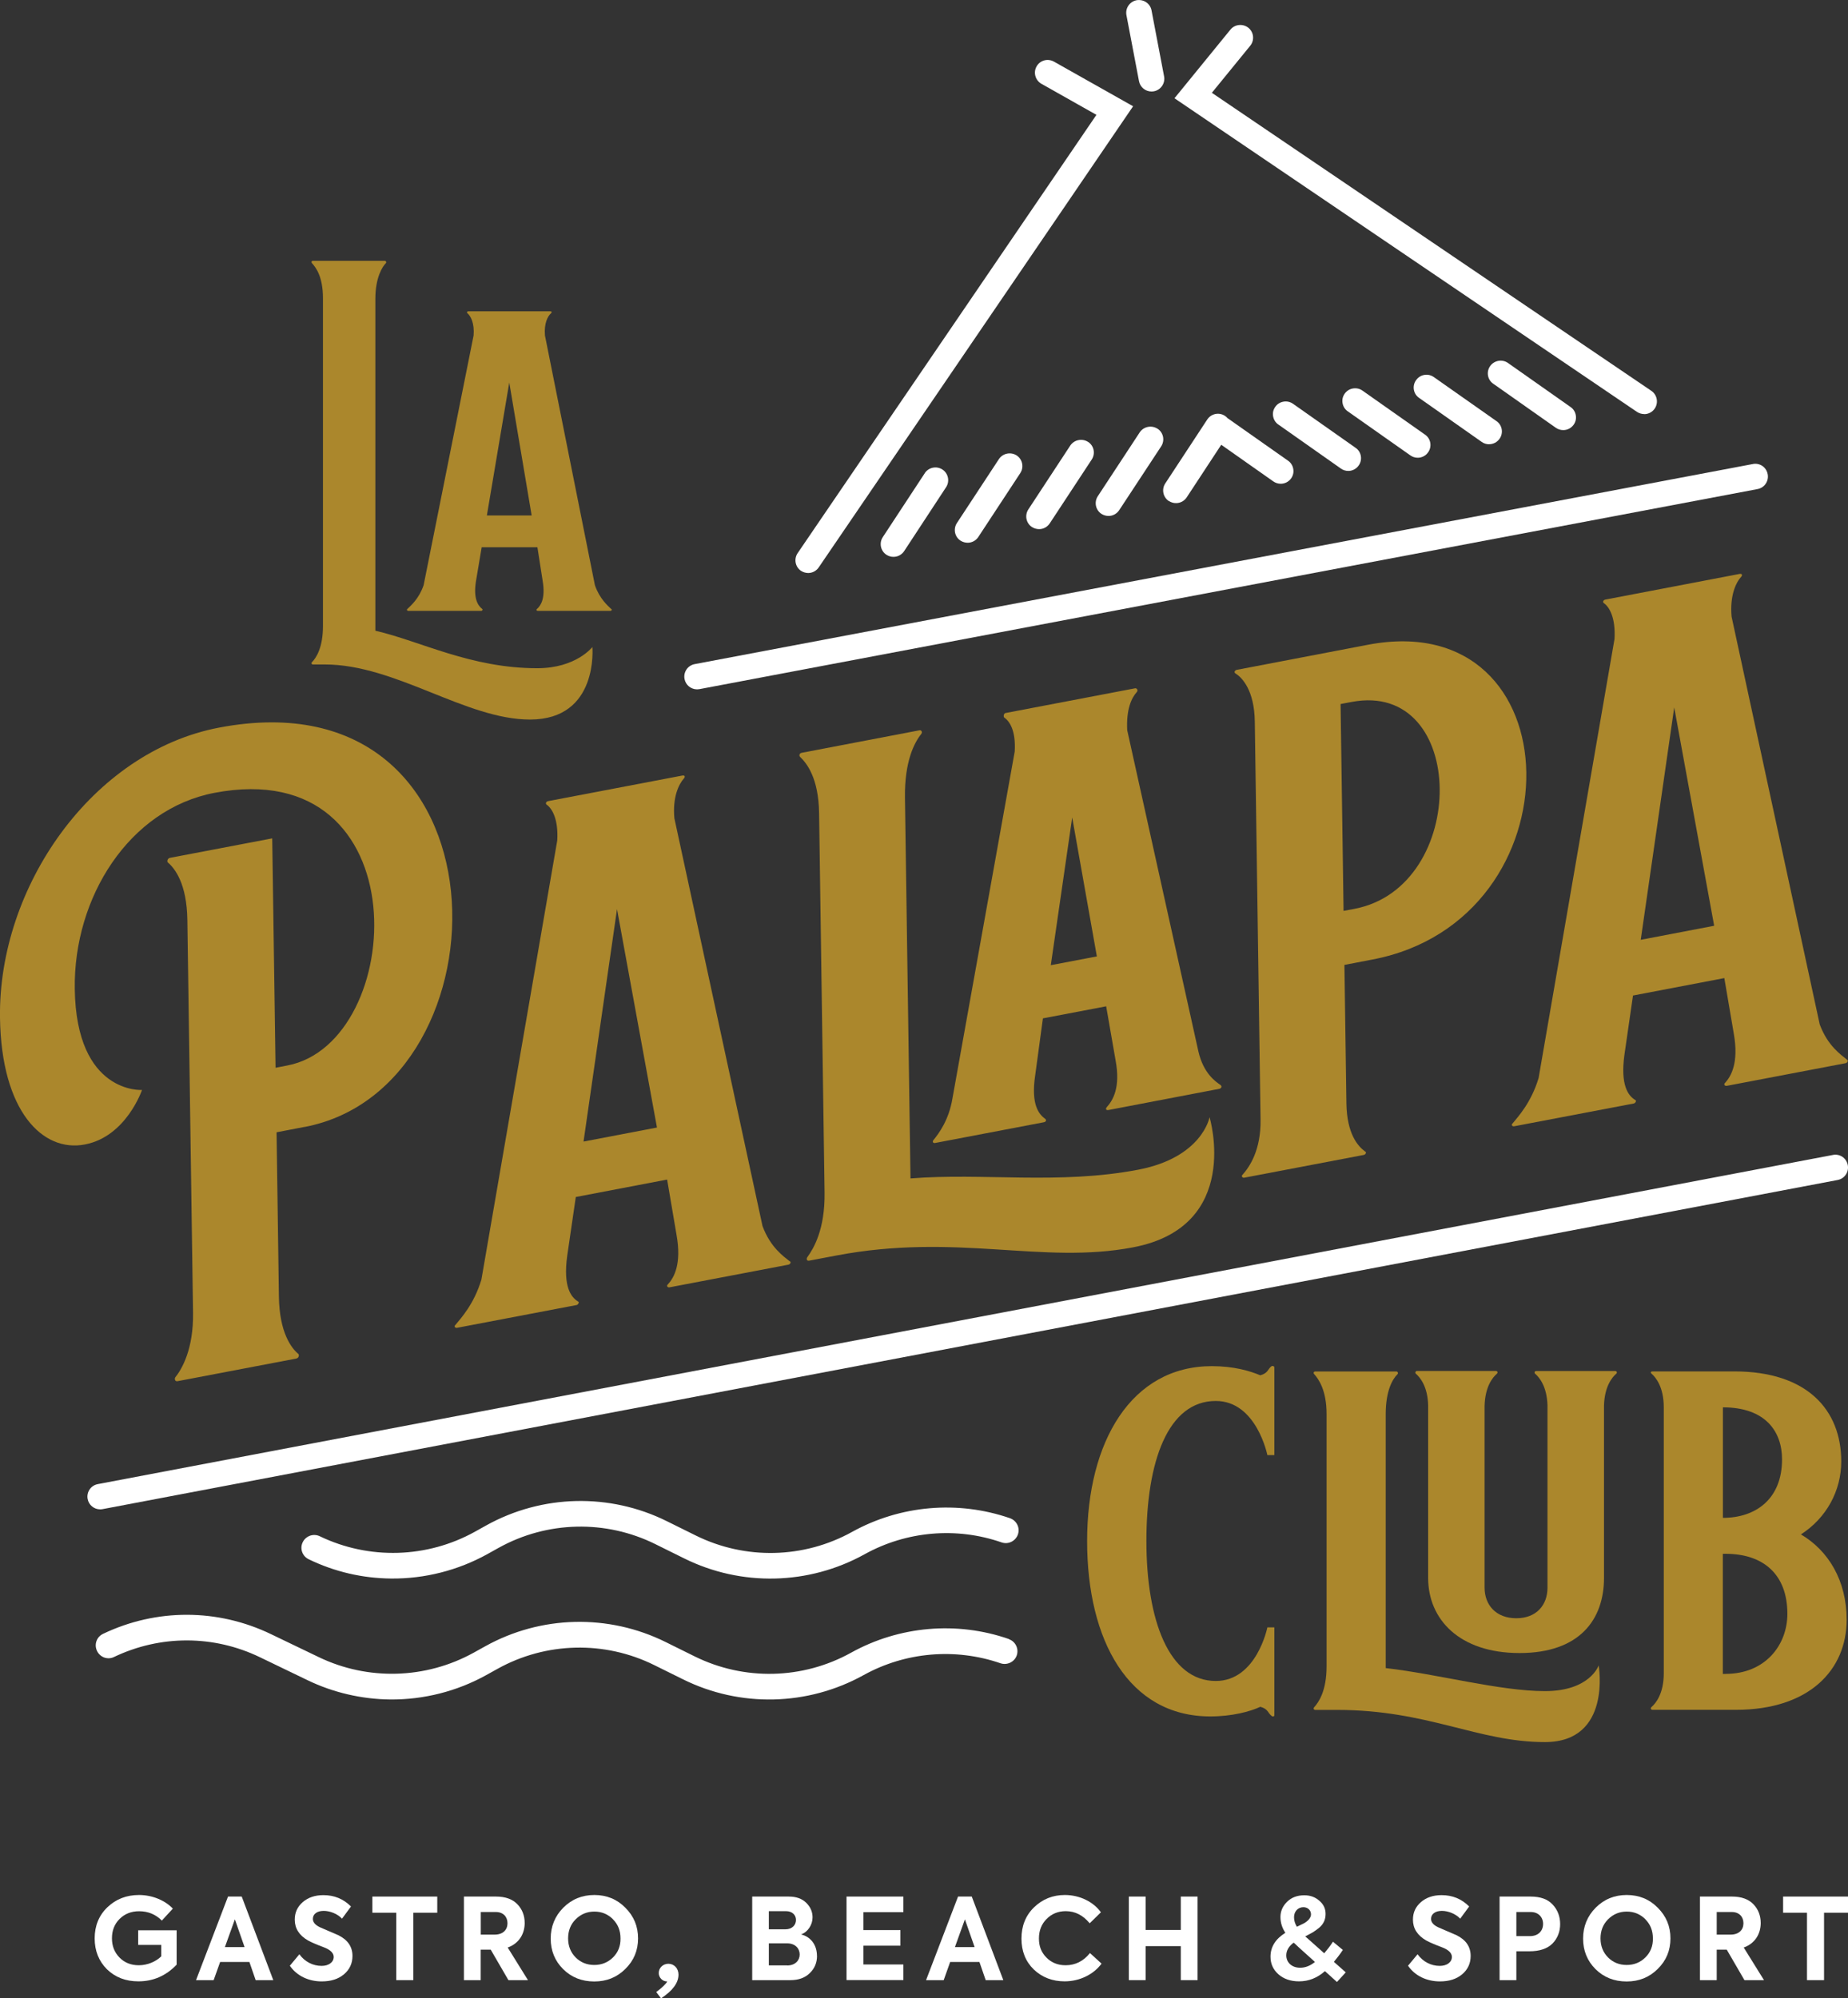 <svg width="258" height="279" viewBox="0 0 258 279" fill="none" xmlns="http://www.w3.org/2000/svg">
<rect x="0" y="0" width="258" height="279" fill="#333333" stroke="none"/>
<g clip-path="url(#clip0_2143_3531)">
<path d="M42.53 157.33L38.611 158.083L38.938 181.015C39.008 186.073 40.685 188.23 41.677 189.052C41.796 189.26 41.677 189.616 41.359 189.675L24.788 192.833C24.46 192.902 24.341 192.575 24.45 192.328C25.413 191.13 27.02 188.349 26.951 183.291L26.157 128.44C26.088 123.382 24.411 121.224 23.409 120.393C23.299 120.195 23.409 119.839 23.726 119.769L38.005 117.048L38.472 149.076L40.109 148.759C56.79 145.582 58.824 105.18 29.938 110.693C18.05 112.96 10.251 125.262 10.439 138.08C10.647 152.797 19.826 152.174 19.826 152.174C19.826 152.174 17.623 158.686 11.848 159.785C5.964 160.923 0.189 155.153 -1.53971e-05 142.118C-0.268 123.798 12.91 104.953 30.573 101.588C71.893 93.699 71.635 151.778 42.53 157.34V157.33Z" fill="#AB872C"/>
<path d="M110.235 176.086C109.461 175.443 107.586 174.225 106.455 171.177L94.15 114.237C93.882 111.357 94.736 109.506 95.48 108.684C95.708 108.417 95.589 108.219 95.261 108.278L76.517 111.851C76.299 111.891 76.09 112.148 76.308 112.336C77.082 112.861 77.975 114.385 77.797 117.344L67.209 178.649C66.167 182.114 64.341 184.044 63.587 184.974C63.369 185.132 63.478 185.439 63.815 185.38L80.496 182.203C80.714 182.163 80.923 181.777 80.704 181.708C79.712 181.114 78.601 179.629 79.186 175.354L80.387 167.119L93.138 164.684L94.458 172.444C95.172 176.472 94.111 178.372 93.247 179.313C93.029 179.471 93.148 179.788 93.475 179.728L110.047 176.571C110.374 176.512 110.474 176.155 110.255 176.086H110.235ZM81.469 159.369L86.142 126.925L91.719 157.419L81.469 159.379V159.369Z" fill="#AB872C"/>
<path d="M168.871 155.994C168.871 155.994 173.465 171.236 158.194 174.146C145.443 176.581 133.575 172.078 116.676 175.304L112.964 176.007C112.637 176.076 112.528 175.75 112.736 175.482C113.589 174.304 115.197 171.632 115.118 166.466L114.354 113.534C114.284 108.585 112.607 106.546 111.724 105.695C111.506 105.507 111.605 105.151 111.932 105.101L128.395 101.954C128.613 101.914 128.831 102.201 128.613 102.478C127.65 103.676 126.271 106.309 126.341 111.366L127.115 164.526C137.266 163.714 147.784 165.426 158.908 163.308C167.849 161.596 168.861 155.994 168.861 155.994H168.871Z" fill="#AB872C"/>
<path d="M170.449 151.52C169.675 150.996 168.018 149.848 167.313 146.819L157.37 101.944C157.221 99.044 157.965 97.431 158.71 96.619C158.928 96.352 158.71 96.065 158.481 96.095L140.382 99.549C140.163 99.588 140.064 99.945 140.173 100.153C140.947 100.687 141.84 101.974 141.662 104.943L132.969 153.371C132.463 156.4 131.074 158.241 130.32 159.171C130.101 159.438 130.32 159.626 130.548 159.577L145.71 156.687C146.038 156.628 146.137 156.39 145.919 156.202C145.036 155.578 143.914 154.213 144.52 150.155L145.601 142.177L154.433 140.495L155.743 148.017C156.457 151.827 155.385 153.609 154.522 154.569C154.304 154.836 154.423 155.034 154.75 154.975L170.23 152.015C170.449 151.976 170.657 151.718 170.439 151.53L170.449 151.52ZM146.703 134.754L149.69 114.128L153.133 133.527L146.703 134.754Z" fill="#AB872C"/>
<path d="M190.98 90.018L172.662 93.521C172.443 93.561 172.235 93.818 172.453 94.006C173.455 94.6 175.113 96.431 175.182 100.697L175.986 156.331C176.045 160.596 174.438 162.932 173.465 164.021C173.247 164.179 173.465 164.476 173.694 164.427L190.374 161.25C190.702 161.19 190.801 160.834 190.583 160.765C189.59 160.052 188.032 158.31 187.973 154.044L187.695 134.715L191.615 133.962C220.719 128.41 219.985 84.495 190.98 90.018ZM189.104 126.886L187.576 127.173L187.159 98.292L188.687 98.005C204.931 94.907 205.13 123.827 189.104 126.886Z" fill="#AB872C"/>
<path d="M257.841 147.928C257.067 147.284 255.182 146.067 254.051 143.019L241.746 86.088C241.488 83.208 242.322 81.357 243.086 80.536C243.304 80.269 243.195 80.071 242.857 80.13L224.113 83.713C223.894 83.752 223.686 84.01 223.904 84.198C224.678 84.722 225.571 86.237 225.403 89.206L214.805 150.511C213.763 153.965 211.937 155.905 211.183 156.835C210.965 156.994 211.074 157.301 211.411 157.241L228.092 154.064C228.31 154.025 228.529 153.648 228.3 153.579C227.308 152.985 226.197 151.501 226.792 147.225L227.983 138.99L240.734 136.555L242.054 144.305C242.768 148.343 241.706 150.234 240.843 151.184C240.625 151.342 240.744 151.649 241.071 151.6L257.643 148.442C257.97 148.373 258.07 148.017 257.851 147.947L257.841 147.928ZM229.064 131.211L233.738 98.767L239.315 129.251L229.064 131.211Z" fill="#AB872C"/>
<path d="M82.699 90.314C82.699 90.314 83.632 100.459 73.996 100.459C65.026 100.459 55.252 92.769 45.348 92.769H43.691C43.493 92.769 43.423 92.571 43.562 92.442C44.158 91.839 45.09 90.384 45.09 87.405V41.658C45.09 38.61 44.098 37.343 43.562 36.749C43.423 36.611 43.493 36.413 43.691 36.413H53.733C53.862 36.413 54.001 36.611 53.862 36.749C53.396 37.215 52.404 38.739 52.404 41.718V88.058C58.725 89.513 65.701 93.294 75.008 93.294C80.456 93.294 82.719 90.314 82.719 90.314H82.699Z" fill="#AB872C"/>
<path d="M85.319 85.019C84.852 84.554 83.721 83.624 83.056 81.704L76.08 46.835C75.941 45.113 76.477 44.123 76.944 43.727C77.082 43.589 77.013 43.46 76.815 43.46H65.383C65.254 43.46 65.115 43.589 65.254 43.727C65.721 44.123 66.256 45.123 66.118 46.835L59.142 81.704C58.477 83.624 57.346 84.554 56.879 85.019C56.75 85.089 56.82 85.287 57.018 85.287H67.189C67.318 85.287 67.447 85.089 67.318 85.019C66.723 84.554 66.058 83.564 66.455 81.11L67.249 76.399H75.028L75.763 81.11C76.17 83.564 75.495 84.554 74.969 85.019C74.83 85.089 74.899 85.287 75.098 85.287H85.2C85.398 85.287 85.468 85.089 85.338 85.019H85.319ZM67.973 71.965L71.099 53.407L74.225 71.965H67.973Z" fill="#AB872C"/>
<path d="M177.911 190.873V203.156H176.938C176.938 203.156 175.43 195.594 169.734 195.594C163.046 195.594 160.049 204.056 160.049 215.141C160.049 226.227 163.205 234.689 169.734 234.689C175.44 234.689 176.938 227.206 176.938 227.206H177.911V239.489C177.911 239.638 177.683 239.717 177.534 239.568C177.008 239.192 177.077 238.598 175.956 238.292C174.527 238.965 171.977 239.638 168.97 239.638C157.559 239.638 151.773 229.008 151.773 215.151C151.773 201.295 157.936 190.734 169.188 190.734C172.265 190.734 174.517 191.407 175.946 192.011C177.067 191.714 176.998 191.11 177.524 190.734C177.673 190.665 177.901 190.734 177.901 190.883L177.911 190.873Z" fill="#AB872C"/>
<path d="M223.19 232.512C223.19 232.512 225.065 243.221 215.688 243.221C206.311 243.221 199.394 238.727 186.633 238.727H183.627C183.398 238.727 183.329 238.5 183.478 238.351C184.083 237.678 185.204 236.104 185.204 232.66V197.395C185.204 194.099 184.083 192.526 183.478 191.853C183.329 191.704 183.398 191.477 183.627 191.477H194.959C195.108 191.477 195.256 191.704 195.108 191.853C194.433 192.526 193.46 194.099 193.46 197.465V232.888C200.664 233.709 209.377 236.104 215.688 236.104C221.999 236.104 223.19 232.512 223.19 232.512Z" fill="#AB872C"/>
<path d="M225.661 191.774C225.055 192.298 224.003 193.575 223.934 196.267V220.308C223.934 226.078 220.56 230.789 212.145 230.789C203.731 230.789 199.384 226.068 199.384 220.308V196.198C199.315 193.575 198.263 192.298 197.658 191.783C197.509 191.635 197.658 191.407 197.807 191.407H208.841C209.069 191.407 209.139 191.635 208.99 191.783C208.385 192.308 207.333 193.585 207.263 196.277V221.664C207.263 224.059 208.841 225.93 211.689 225.93C214.537 225.93 216.045 224.059 216.045 221.664V196.208C215.966 193.585 214.924 192.308 214.319 191.793C214.17 191.645 214.249 191.417 214.467 191.417H225.502C225.73 191.417 225.8 191.645 225.651 191.793L225.661 191.774Z" fill="#AB872C"/>
<path d="M251.421 214.231C255.023 211.915 257.057 208.094 257.057 204.046C257.057 196.861 252.324 191.467 242.113 191.467H230.702C230.473 191.467 230.404 191.615 230.553 191.764C231.158 192.288 232.279 193.634 232.279 196.475V233.62C232.279 236.471 231.158 237.817 230.553 238.341C230.404 238.49 230.473 238.717 230.702 238.717H242.341C252.632 238.717 257.811 233.105 257.811 226.138C257.811 220.674 255.261 216.478 251.431 214.231H251.421ZM240.535 196.485C246.469 196.485 248.791 199.85 248.791 203.749C248.791 209.292 245.11 211.915 240.535 211.915V196.485ZM240.903 233.709H240.525V216.933H240.903C246.162 216.933 249.536 219.783 249.536 225.316C249.536 229.661 246.459 233.699 240.903 233.699V233.709Z" fill="#AB872C"/>
<path d="M14.934 274.942C13.793 273.804 13.217 272.359 13.217 270.627C13.217 268.895 13.803 267.42 14.994 266.282C16.184 265.144 17.653 264.569 19.41 264.569C21.315 264.569 23.071 265.351 24.133 266.47L22.595 268.142C21.732 267.271 20.67 266.836 19.41 266.836C18.318 266.836 17.415 267.202 16.701 267.905C15.986 268.618 15.629 269.518 15.629 270.607C15.629 271.696 15.976 272.567 16.671 273.289C17.385 274.022 18.288 274.378 19.38 274.378C20.581 274.378 21.771 273.873 22.515 273.131V271.537H19.291V269.498H24.659V274.299C23.17 275.853 21.394 276.625 19.32 276.625C17.544 276.625 16.085 276.06 14.934 274.942Z" fill="white"/>
<path d="M35.693 276.456L34.82 273.923H30.732L29.829 276.456H27.368L31.833 264.787H33.748L38.154 276.456H35.683H35.693ZM32.796 267.954L31.397 271.844H34.145L32.786 267.954H32.796Z" fill="white"/>
<path d="M40.447 274.467L41.796 272.844C42.56 273.903 43.701 274.467 44.902 274.467C45.874 274.467 46.589 273.962 46.589 273.22C46.589 272.745 46.242 272.339 45.527 272.002C45.368 271.923 44.991 271.785 44.376 271.547C43.771 271.31 43.314 271.092 42.997 270.914C41.766 270.201 41.151 269.241 41.151 268.004C41.151 267.024 41.518 266.212 42.262 265.569C43.007 264.916 43.979 264.589 45.15 264.589C46.668 264.589 47.948 265.114 49 266.173L47.75 267.875C47.105 267.182 46.053 266.786 45.19 266.786C44.257 266.786 43.681 267.232 43.681 267.905C43.681 268.36 43.999 268.746 44.624 269.053L45.785 269.558C46.43 269.825 46.906 270.033 47.214 270.171C48.544 270.825 49.209 271.785 49.209 273.081C49.209 274.121 48.812 274.972 48.018 275.645C47.224 276.308 46.202 276.634 44.912 276.634C43.086 276.634 41.439 275.862 40.476 274.457L40.447 274.467Z" fill="white"/>
<path d="M55.331 267.044H51.987V264.787H61.047V267.044H57.703V276.456H55.321V267.044H55.331Z" fill="white"/>
<path d="M70.98 276.456L68.509 272.2H67.11V276.456H64.768V264.787H69.253C70.553 264.787 71.555 265.153 72.23 265.856C72.905 266.559 73.252 267.44 73.252 268.479C73.252 269.993 72.458 271.339 70.881 271.903L73.709 276.456H70.97H70.98ZM67.12 266.945V270.102H69.035C70.255 270.102 70.851 269.409 70.851 268.509C70.851 267.608 70.246 266.945 69.233 266.945H67.11H67.12Z" fill="white"/>
<path d="M78.621 274.922C77.469 273.774 76.884 272.349 76.884 270.656C76.884 268.964 77.469 267.529 78.64 266.341C79.831 265.153 81.27 264.569 82.977 264.569C84.684 264.569 86.132 265.153 87.303 266.341C88.494 267.529 89.079 268.944 89.079 270.627C89.079 272.309 88.494 273.725 87.303 274.893C86.132 276.06 84.694 276.644 82.967 276.644C81.24 276.644 79.782 276.07 78.621 274.922ZM85.577 267.954C84.862 267.242 84.009 266.885 82.977 266.885C81.945 266.885 81.091 267.252 80.377 267.954C79.662 268.657 79.315 269.568 79.315 270.627C79.315 271.686 79.662 272.567 80.357 273.279C81.072 273.992 81.945 274.338 82.967 274.338C83.989 274.338 84.862 273.992 85.587 273.279C86.301 272.567 86.648 271.686 86.629 270.627C86.629 269.548 86.281 268.667 85.567 267.954H85.577Z" fill="white"/>
<path d="M94.726 275.684C94.726 276.823 93.922 277.931 92.285 279L91.62 278.119C92.453 277.486 92.969 277.001 93.158 276.635H93.108C92.493 276.635 91.967 276.1 91.967 275.467C91.967 274.724 92.572 274.17 93.317 274.17C94.12 274.17 94.726 274.823 94.726 275.684Z" fill="white"/>
<path d="M114.066 273.062C114.066 274.022 113.728 274.823 113.054 275.476C112.389 276.13 111.486 276.456 110.355 276.456H105.016V264.787H110.116C111.158 264.787 111.962 265.074 112.557 265.658C113.153 266.242 113.441 266.925 113.441 267.697C113.441 268.726 112.786 269.736 111.843 270.072C113.282 270.439 114.056 271.636 114.056 273.071L114.066 273.062ZM107.338 266.816V269.36H109.64C110.603 269.36 111.129 268.746 111.129 268.053C111.129 267.361 110.603 266.826 109.729 266.826H107.338V266.816ZM109.898 274.408C111.029 274.408 111.645 273.695 111.645 272.873C111.645 272.052 111.039 271.32 109.898 271.32H107.338V274.398H109.898V274.408Z" fill="white"/>
<path d="M118.184 276.456V264.787H126.122V266.965H120.546V269.469H125.706V271.646H120.546V274.269H126.122V276.446H118.184V276.456Z" fill="white"/>
<path d="M137.613 276.456L136.74 273.923H132.652L131.749 276.456H129.288L133.753 264.787H135.668L140.074 276.456H137.603H137.613ZM134.716 267.954L133.317 271.844H136.065L134.706 267.954H134.716Z" fill="white"/>
<path d="M144.331 274.972C143.18 273.853 142.605 272.408 142.605 270.656C142.605 268.905 143.19 267.43 144.361 266.292C145.552 265.144 146.981 264.569 148.658 264.569C150.761 264.569 152.667 265.539 153.699 266.984L152.131 268.519C151.208 267.4 150.106 266.826 148.787 266.826C147.725 266.826 146.832 267.192 146.117 267.915C145.403 268.627 145.046 269.538 145.046 270.647C145.046 271.755 145.393 272.606 146.107 273.319C146.822 274.031 147.705 274.378 148.767 274.378C150.126 274.378 151.267 273.804 152.17 272.675L153.788 274.15C152.716 275.615 150.791 276.625 148.628 276.625C146.931 276.625 145.492 276.07 144.331 274.972Z" fill="white"/>
<path d="M157.598 276.456V264.787H159.94V269.449H164.852V264.787H167.194V276.456H164.852V271.706H159.94V276.456H157.598Z" fill="white"/>
<path d="M187.884 275.368L186.653 276.714L184.976 275.199C183.914 276.14 182.714 276.625 181.364 276.625C180.193 276.625 179.231 276.298 178.486 275.645C177.742 274.982 177.375 274.16 177.375 273.19C177.375 271.814 178.07 270.716 179.449 269.845C178.992 269.162 178.764 268.42 178.764 267.638C178.764 266.856 179.062 266.133 179.687 265.52C180.312 264.906 181.116 264.609 182.098 264.609C182.922 264.609 183.617 264.856 184.192 265.371C184.778 265.856 185.065 266.48 185.065 267.202C185.065 268.004 184.778 268.637 184.143 269.162C183.825 269.419 183.537 269.617 183.289 269.776C183.041 269.914 182.684 270.102 182.227 270.35L182.833 270.884L184.877 272.705C185.284 272.23 185.7 271.696 186.097 271.092L187.477 272.24C187.02 272.923 186.584 273.467 186.226 273.903L187.903 275.387L187.884 275.368ZM183.587 273.923L181.295 271.854C181.106 271.696 180.798 271.359 180.61 271.221C179.925 271.725 179.578 272.329 179.578 273.002C179.578 273.992 180.352 274.724 181.513 274.724C182.227 274.724 182.922 274.457 183.587 273.913V273.923ZM180.66 267.677C180.66 268.123 180.789 268.558 181.056 269.004L182.088 268.499C182.535 268.241 183.031 267.786 183.031 267.281C183.031 266.707 182.585 266.272 181.969 266.272C181.195 266.272 180.66 266.876 180.66 267.677Z" fill="white"/>
<path d="M196.556 274.467L197.906 272.844C198.67 273.903 199.801 274.467 201.012 274.467C201.984 274.467 202.699 273.962 202.699 273.22C202.699 272.745 202.351 272.339 201.637 272.002C201.478 271.923 201.101 271.785 200.486 271.547C199.88 271.31 199.424 271.092 199.106 270.914C197.876 270.201 197.261 269.241 197.261 268.004C197.261 267.024 197.628 266.212 198.372 265.569C199.116 264.916 200.089 264.589 201.26 264.589C202.778 264.589 204.058 265.114 205.11 266.173L203.86 267.875C203.215 267.182 202.163 266.786 201.3 266.786C200.367 266.786 199.791 267.232 199.791 267.905C199.791 268.36 200.109 268.746 200.734 269.053L201.895 269.558C202.54 269.825 203.016 270.033 203.324 270.171C204.653 270.825 205.318 271.785 205.318 273.081C205.318 274.121 204.921 274.972 204.128 275.645C203.334 276.308 202.312 276.634 201.022 276.634C199.196 276.634 197.549 275.862 196.586 274.457L196.556 274.467Z" fill="white"/>
<path d="M213.684 264.787C215.063 264.787 216.095 265.163 216.77 265.906C217.464 266.648 217.812 267.568 217.812 268.637C217.812 269.706 217.444 270.627 216.74 271.349C216.025 272.062 214.944 272.428 213.505 272.428H211.699V276.456H209.357V264.787H213.684ZM213.594 270.31C214.795 270.31 215.43 269.548 215.43 268.608C215.43 267.667 214.775 266.945 213.713 266.945H211.699V270.31H213.584H213.594Z" fill="white"/>
<path d="M222.753 274.922C221.602 273.774 221.017 272.349 221.017 270.656C221.017 268.964 221.602 267.529 222.773 266.341C223.964 265.153 225.403 264.569 227.109 264.569C228.816 264.569 230.265 265.153 231.436 266.341C232.627 267.529 233.212 268.944 233.212 270.627C233.212 272.309 232.627 273.725 231.436 274.893C230.265 276.06 228.826 276.644 227.1 276.644C225.373 276.644 223.914 276.07 222.753 274.922ZM229.709 267.954C228.995 267.242 228.141 266.885 227.109 266.885C226.077 266.885 225.224 267.252 224.51 267.954C223.795 268.667 223.448 269.568 223.448 270.627C223.448 271.686 223.795 272.567 224.49 273.279C225.204 273.992 226.077 274.338 227.1 274.338C228.122 274.338 229.005 273.992 229.719 273.279C230.434 272.567 230.781 271.686 230.761 270.627C230.761 269.548 230.414 268.667 229.699 267.954H229.709Z" fill="white"/>
<path d="M243.542 276.456L241.071 272.2H239.672V276.456H237.33V264.787H241.815C243.115 264.787 244.118 265.153 244.792 265.856C245.467 266.559 245.814 267.44 245.814 268.479C245.814 269.993 245.021 271.339 243.443 271.903L246.271 276.456H243.532H243.542ZM239.672 266.945V270.102H241.587C242.808 270.102 243.403 269.409 243.403 268.509C243.403 267.608 242.798 266.945 241.786 266.945H239.662H239.672Z" fill="white"/>
<path d="M252.284 267.044H248.94V264.787H258V267.044H254.656V276.456H252.274V267.044H252.284Z" fill="white"/>
<path d="M97.326 96.243H97.335C97.445 96.243 97.544 96.233 97.653 96.213L245.368 68.283C245.834 68.194 246.241 67.936 246.509 67.54C246.777 67.144 246.876 66.669 246.787 66.204C246.698 65.729 246.43 65.314 246.033 65.046C245.646 64.789 245.169 64.69 244.703 64.789L96.988 92.72C96.522 92.809 96.115 93.066 95.847 93.462C95.579 93.858 95.48 94.333 95.569 94.798C95.728 95.639 96.462 96.243 97.316 96.243H97.326Z" fill="white"/>
<path d="M257.97 162.665C257.881 162.19 257.613 161.774 257.216 161.507C256.829 161.25 256.353 161.151 255.886 161.25L13.654 207.204C13.188 207.293 12.781 207.55 12.513 207.946C12.245 208.342 12.146 208.817 12.235 209.282C12.394 210.123 13.128 210.727 13.982 210.727H14.002C14.111 210.727 14.21 210.717 14.319 210.697L256.551 164.743C257.018 164.654 257.424 164.397 257.692 164.001C257.96 163.605 258.06 163.13 257.97 162.665Z" fill="white"/>
<path d="M141.007 211.964C133.733 209.45 125.706 210.143 118.978 213.865C112.22 217.616 104.043 217.804 97.117 214.369L93.098 212.38C85.12 208.421 75.693 208.639 67.894 212.964L66.296 213.855C59.618 217.556 51.531 217.794 44.654 214.488C44.237 214.28 43.751 214.251 43.304 214.399C42.848 214.558 42.471 214.884 42.262 215.32C42.054 215.745 42.024 216.23 42.183 216.676C42.342 217.131 42.669 217.487 43.096 217.695C46.718 219.447 50.598 220.348 54.617 220.387C59.3 220.427 63.934 219.249 68.033 216.982L69.63 216.092C76.398 212.34 84.574 212.152 91.501 215.587L95.519 217.576C103.498 221.535 112.925 221.308 120.714 216.992C126.559 213.756 133.525 213.152 139.826 215.339C140.283 215.498 140.769 215.468 141.195 215.26C141.622 215.052 141.95 214.686 142.108 214.241C142.267 213.786 142.237 213.301 142.029 212.875C141.821 212.449 141.453 212.123 141.007 211.964Z" fill="white"/>
<path d="M140.848 228.83C133.575 226.306 125.547 227.009 118.819 230.74C112.061 234.491 103.885 234.679 96.958 231.245L92.939 229.255C84.942 225.296 75.525 225.514 67.735 229.849L66.147 230.73C59.459 234.432 51.372 234.669 44.495 231.354L37.847 228.157C30.394 224.564 21.851 224.544 14.388 228.107C13.952 228.315 13.624 228.671 13.466 229.127C13.307 229.572 13.337 230.057 13.545 230.492C13.753 230.928 14.12 231.264 14.577 231.423C15.024 231.571 15.5 231.551 15.927 231.334C22.406 228.246 29.829 228.256 36.289 231.373L42.937 234.58C46.499 236.302 50.489 237.233 54.468 237.272C59.151 237.312 63.795 236.134 67.884 233.867L69.471 232.987C76.229 229.235 84.406 229.038 91.342 232.472L95.361 234.461C103.329 238.41 112.746 238.193 120.555 233.877C126.39 230.641 133.356 230.037 139.677 232.215C140.6 232.531 141.632 232.036 141.95 231.116C142.267 230.186 141.771 229.166 140.838 228.849L140.848 228.83Z" fill="white"/>
<path d="M111.823 79.695C112.131 79.892 112.488 80.001 112.835 80.001C113.421 80.001 113.967 79.704 114.294 79.229L158.045 15.054L158.194 14.836L147.139 8.601C146.723 8.373 146.246 8.314 145.79 8.433C145.333 8.561 144.946 8.858 144.718 9.274C144.232 10.125 144.54 11.214 145.393 11.699L153.073 16.034L111.357 77.23C110.811 78.042 111.019 79.15 111.833 79.704L111.823 79.695Z" fill="white"/>
<path d="M229.56 57.821C230.146 57.821 230.692 57.524 231.019 57.039C231.565 56.228 231.357 55.119 230.543 54.565L169.188 12.956L174.547 6.384C175.162 5.622 175.053 4.503 174.289 3.88C173.515 3.266 172.384 3.385 171.778 4.137L163.969 13.718L228.538 57.504C228.846 57.702 229.193 57.811 229.551 57.811L229.56 57.821Z" fill="white"/>
<path d="M159.017 11.333C159.176 12.174 159.92 12.787 160.784 12.778C160.883 12.778 160.982 12.768 161.101 12.748C162.064 12.56 162.699 11.63 162.52 10.669L160.764 1.445C160.575 0.475 159.672 -0.129 158.68 0.03C157.717 0.218 157.082 1.148 157.261 2.108L159.017 11.333Z" fill="white"/>
<path d="M218.258 60.048C218.834 60.048 219.369 59.761 219.697 59.296C219.975 58.91 220.084 58.435 219.995 57.969C219.915 57.504 219.657 57.089 219.26 56.821L210.528 50.675C209.724 50.111 208.613 50.309 208.047 51.101C207.769 51.487 207.66 51.962 207.74 52.427C207.819 52.892 208.077 53.308 208.474 53.575L217.206 59.721C217.514 59.939 217.871 60.048 218.248 60.048H218.258Z" fill="white"/>
<path d="M207.908 62.018C208.484 62.018 209.02 61.731 209.347 61.265C209.625 60.879 209.734 60.404 209.655 59.939C209.575 59.474 209.317 59.058 208.92 58.791L200.178 52.645C199.781 52.368 199.305 52.259 198.839 52.348C198.372 52.427 197.965 52.694 197.697 53.08C197.42 53.466 197.31 53.941 197.39 54.406C197.469 54.872 197.727 55.287 198.124 55.554L206.866 61.701C207.174 61.919 207.531 62.028 207.908 62.028V62.018Z" fill="white"/>
<path d="M197.936 63.908C198.511 63.908 199.047 63.621 199.374 63.156C199.652 62.77 199.761 62.295 199.682 61.83C199.603 61.364 199.345 60.949 198.948 60.681L190.215 54.535C189.828 54.258 189.352 54.159 188.876 54.238C188.409 54.317 188.003 54.575 187.735 54.961C187.457 55.347 187.348 55.822 187.437 56.287C187.516 56.752 187.774 57.168 188.171 57.435L196.904 63.581C197.211 63.799 197.568 63.908 197.946 63.908H197.936Z" fill="white"/>
<path d="M188.241 65.749C188.816 65.749 189.352 65.462 189.68 64.997C189.957 64.611 190.067 64.136 189.987 63.67C189.908 63.205 189.65 62.79 189.253 62.522L180.521 56.376C180.124 56.099 179.647 55.99 179.181 56.079C178.715 56.158 178.308 56.416 178.04 56.802C177.762 57.188 177.653 57.663 177.742 58.128C177.822 58.593 178.08 59.009 178.476 59.276L187.209 65.422C187.516 65.64 187.874 65.749 188.251 65.749H188.241Z" fill="white"/>
<path d="M129.109 66.066L123.245 74.993C122.709 75.815 122.937 76.923 123.761 77.458C124.058 77.646 124.396 77.755 124.753 77.745C125.348 77.745 125.904 77.438 126.231 76.943L132.086 68.016C132.622 67.194 132.394 66.085 131.57 65.551C130.746 65.016 129.645 65.244 129.099 66.066H129.109Z" fill="white"/>
<path d="M139.459 64.096L133.594 73.024C133.336 73.419 133.247 73.895 133.336 74.36C133.436 74.825 133.704 75.231 134.11 75.488C134.408 75.676 134.755 75.775 135.103 75.775C135.698 75.775 136.254 75.468 136.581 74.973L142.446 66.046C142.982 65.224 142.753 64.116 141.93 63.581C141.106 63.057 139.995 63.285 139.459 64.096Z" fill="white"/>
<path d="M151.893 61.691C151.069 61.166 149.967 61.394 149.422 62.206L143.567 71.123C143.309 71.519 143.22 71.994 143.309 72.459C143.408 72.925 143.676 73.33 144.083 73.588C144.381 73.776 144.728 73.875 145.075 73.875C145.671 73.875 146.226 73.568 146.554 73.073L152.418 64.155C152.676 63.76 152.766 63.285 152.676 62.819C152.577 62.354 152.309 61.948 151.902 61.691H151.893Z" fill="white"/>
<path d="M161.587 59.85C160.764 59.325 159.652 59.553 159.117 60.365L153.262 69.282C152.726 70.104 152.954 71.212 153.778 71.747C154.076 71.935 154.423 72.034 154.77 72.034C155.366 72.034 155.921 71.727 156.249 71.232L162.113 62.315C162.371 61.919 162.461 61.444 162.371 60.978C162.272 60.513 162.004 60.107 161.597 59.85H161.587Z" fill="white"/>
<path d="M163.205 69.955C163.503 70.143 163.84 70.252 164.197 70.242C164.793 70.242 165.348 69.936 165.676 69.441L170.498 62.097L177.772 67.214C178.08 67.431 178.437 67.54 178.814 67.54C179.389 67.54 179.925 67.253 180.253 66.788C180.531 66.402 180.64 65.927 180.55 65.462C180.471 64.997 180.213 64.581 179.816 64.314L171.372 58.375C171.272 58.257 171.153 58.148 171.014 58.059C170.617 57.801 170.141 57.702 169.675 57.801C169.208 57.9 168.811 58.167 168.543 58.573L162.679 67.501C162.143 68.322 162.371 69.431 163.195 69.965L163.205 69.955Z" fill="white"/>
</g>
<defs>
<clipPath id="clip0_2143_3531">
<rect width="258" height="279" fill="white"/>
</clipPath>
</defs>
</svg>
